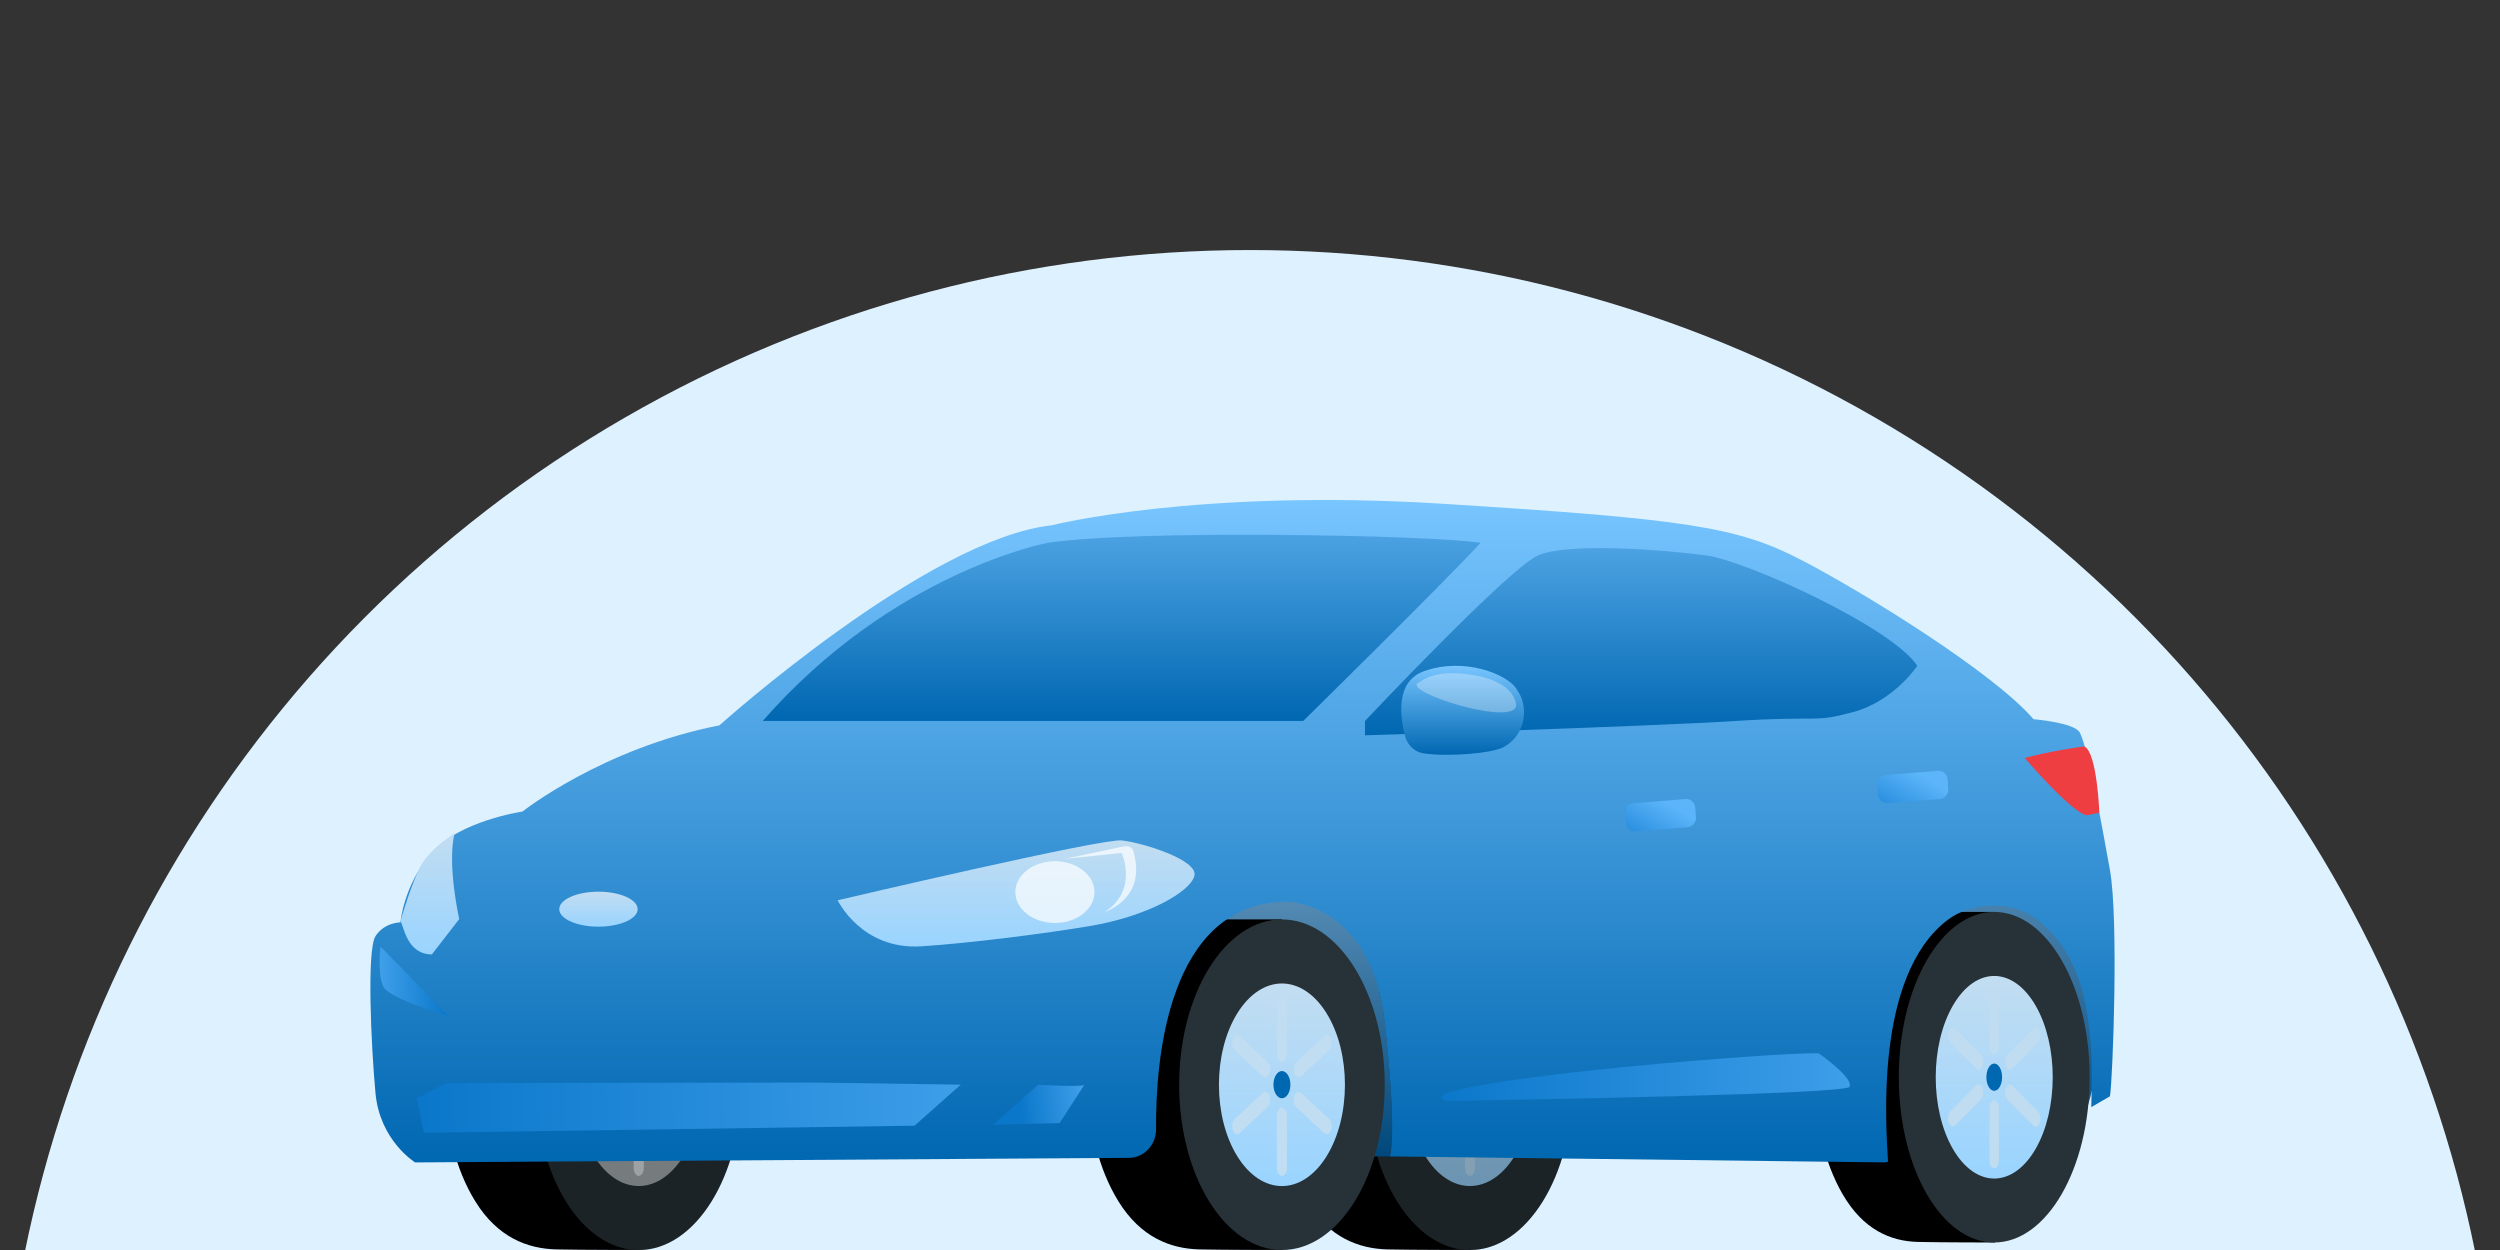 <svg width="240" height="120" viewBox="0 0 240 120" fill="none" xmlns="http://www.w3.org/2000/svg">
<rect x="0" y="0" width="240" height="120" fill="#333333" stroke="none"/>
<g clip-path="url(#clip0_10134_62176)">
<circle cx="120" cy="144.004" r="120" fill="#DEF1FF"/>
<path d="M141.192 119.997C141.192 119.997 135.567 119.997 133.221 119.943C130.412 119.88 127.567 118.777 125.437 115.348C121.583 109.154 121.583 99.105 125.437 92.91C127.364 89.811 131.074 88.262 133.6 88.262C136.125 88.262 141.121 88.262 141.121 88.262C144.971 94.464 145.047 113.803 141.192 119.997Z" fill="black"/>
<path d="M141.116 120.001C135.667 120.001 131.249 112.897 131.249 104.133C131.249 95.37 135.667 88.266 141.116 88.266C146.565 88.266 150.982 95.37 150.982 104.133C150.982 112.897 146.565 120.001 141.116 120.001Z" fill="#263238"/>
<path d="M141.116 113.858C137.775 113.858 135.067 109.503 135.067 104.13C135.067 98.758 137.775 94.402 141.116 94.402C144.456 94.402 147.164 98.758 147.164 104.13C147.164 109.503 144.456 113.858 141.116 113.858Z" fill="url(#paint0_linear_10134_62176)"/>
<g opacity="0.3">
<path d="M141.599 96.156V101.143C141.599 101.573 141.384 101.92 141.116 101.92H141.112C140.845 101.92 140.63 101.573 140.63 101.143V96.156C140.63 95.726 140.845 95.379 141.112 95.379H141.116C141.384 95.379 141.599 95.726 141.599 96.156Z" fill="white"/>
</g>
<g opacity="0.3">
<path d="M141.599 107.121V112.108C141.599 112.538 141.384 112.885 141.116 112.885H141.112C140.845 112.885 140.63 112.538 140.63 112.108V107.121C140.63 106.69 140.845 106.344 141.112 106.344H141.116C141.384 106.344 141.599 106.69 141.599 107.121Z" fill="white"/>
</g>
<g opacity="0.3">
<path d="M142.959 103.321C142.727 103.529 142.436 103.4 142.305 103.028C142.169 102.657 142.249 102.181 142.48 101.968L145.165 99.462C145.396 99.249 145.691 99.378 145.823 99.75C145.954 100.122 145.875 100.598 145.643 100.811L142.959 103.316C142.967 103.316 142.963 103.321 142.959 103.321Z" fill="white"/>
</g>
<g opacity="0.3">
<path d="M136.401 108.485C136.269 108.11 136.349 107.638 136.58 107.425L139.265 104.919C139.496 104.702 139.791 104.827 139.927 105.199C140.063 105.571 139.983 106.051 139.748 106.268L137.063 108.773C136.832 108.986 136.536 108.861 136.401 108.485Z" fill="white"/>
</g>
<g opacity="0.3">
<path d="M145.828 108.501C145.697 108.873 145.397 108.998 145.17 108.785L142.485 106.28C142.254 106.062 142.178 105.586 142.31 105.211C142.446 104.839 142.741 104.714 142.972 104.931L145.657 107.436C145.884 107.654 145.964 108.13 145.828 108.501Z" fill="white"/>
</g>
<g opacity="0.3">
<path d="M139.923 103.04C139.787 103.411 139.492 103.532 139.261 103.315L136.576 100.81C136.345 100.597 136.265 100.12 136.401 99.749C136.536 99.377 136.832 99.248 137.063 99.465L139.748 101.97C139.979 102.183 140.059 102.659 139.923 103.031C139.923 103.035 139.923 103.04 139.923 103.04Z" fill="white"/>
</g>
<path d="M141.114 102.82C141.565 102.82 141.928 103.405 141.928 104.127C141.928 104.85 141.565 105.434 141.114 105.434C140.664 105.434 140.301 104.85 140.301 104.127C140.301 103.409 140.664 102.82 141.114 102.82Z" fill="#263238"/>
<path opacity="0.3" d="M141.116 120.001C135.667 120.001 131.249 112.897 131.249 104.133C131.249 95.37 135.667 88.266 141.116 88.266C146.565 88.266 150.982 95.37 150.982 104.133C150.982 112.897 146.565 120.001 141.116 120.001Z" fill="black"/>
<path d="M111.085 111.006C111.085 111.006 108.966 86.43 123.613 86.43C123.613 86.43 131.628 86.526 132.917 98.004C134.206 109.481 133.376 111.006 133.376 111.006H111.085Z" fill="url(#paint1_linear_10134_62176)"/>
<path opacity="0.3" d="M111.085 111.006C111.085 111.006 108.966 86.43 123.613 86.43C123.613 86.43 131.628 86.526 132.917 98.004C134.206 109.481 133.376 111.006 133.376 111.006H111.085Z" fill="black"/>
<path d="M178.108 111.974C178.108 111.974 175.778 85.765 191.095 82.641C191.095 82.641 199.733 82.753 201.125 95.927C202.513 109.101 196.465 111.373 196.465 111.373L178.108 111.974Z" fill="url(#paint2_linear_10134_62176)"/>
<path opacity="0.3" d="M178.108 111.974C178.108 111.974 175.778 85.765 191.095 82.641C191.095 82.641 199.733 82.753 201.125 95.927C202.513 109.101 196.465 111.373 196.465 111.373L178.108 111.974Z" fill="black"/>
<path d="M191.513 119.278C191.513 119.278 186.291 119.278 184.112 119.224C181.507 119.161 178.866 118.058 176.883 114.629C173.304 108.435 173.304 98.386 176.883 92.192C178.67 89.093 182.117 87.543 184.459 87.543C186.805 87.543 191.441 87.543 191.441 87.543C195.024 93.741 195.092 113.08 191.513 119.278Z" fill="black"/>
<path d="M191.446 119.278C186.387 119.278 182.286 112.174 182.286 103.411C182.286 94.647 186.387 87.543 191.446 87.543C196.505 87.543 200.606 94.647 200.606 103.411C200.606 112.174 196.505 119.278 191.446 119.278Z" fill="#263238"/>
<path d="M195.419 110.293C193.224 114.09 189.67 114.09 187.475 110.293C185.281 106.496 185.281 100.336 187.475 96.539C189.67 92.742 193.224 92.742 195.419 96.539C197.609 100.336 197.609 106.492 195.419 110.293Z" fill="url(#paint3_linear_10134_62176)"/>
<path d="M191.896 95.437V100.424C191.896 100.854 191.696 101.201 191.449 101.201H191.445C191.197 101.201 190.998 100.854 190.998 100.424V95.437C190.998 95.007 191.197 94.66 191.445 94.66C191.692 94.66 191.896 95.007 191.896 95.437Z" fill="#C0DCF0"/>
<path d="M191.896 106.406V111.393C191.896 111.823 191.697 112.17 191.45 112.17H191.446C191.198 112.17 190.999 111.823 190.999 111.393V106.406C190.999 105.976 191.198 105.629 191.446 105.629C191.693 105.629 191.896 105.976 191.896 106.406Z" fill="#C0DCF0"/>
<path d="M193.162 102.598C192.947 102.807 192.676 102.677 192.556 102.306C192.432 101.934 192.504 101.458 192.719 101.245L195.213 98.739C195.428 98.526 195.703 98.656 195.823 99.027C195.947 99.399 195.871 99.875 195.655 100.088L193.166 102.594C193.166 102.594 193.162 102.594 193.162 102.598Z" fill="#C0DCF0"/>
<path d="M187.069 107.759C186.945 107.383 187.021 106.911 187.232 106.698L189.721 104.193C189.937 103.975 190.212 104.101 190.336 104.472C190.459 104.844 190.387 105.324 190.172 105.541L187.683 108.047C187.467 108.26 187.192 108.135 187.069 107.759Z" fill="#C0DCF0"/>
<path d="M195.824 107.786C195.7 108.158 195.425 108.283 195.209 108.07L192.716 105.565C192.501 105.348 192.429 104.872 192.553 104.496C192.676 104.124 192.951 103.999 193.167 104.216L195.656 106.722C195.875 106.939 195.947 107.411 195.824 107.786Z" fill="#C0DCF0"/>
<path d="M190.34 102.309C190.217 102.681 189.942 102.802 189.726 102.585L187.237 100.079C187.022 99.866 186.95 99.39 187.073 99.018C187.197 98.647 187.472 98.517 187.688 98.734L190.177 101.24C190.392 101.453 190.464 101.929 190.34 102.301C190.34 102.301 190.34 102.305 190.34 102.309Z" fill="#C0DCF0"/>
<path d="M191.446 102.102C191.865 102.102 192.2 102.686 192.2 103.409C192.2 104.131 191.861 104.716 191.446 104.716C191.027 104.716 190.692 104.131 190.692 103.409C190.692 102.686 191.031 102.102 191.446 102.102Z" fill="#0067B1"/>
<path d="M123.137 119.997C123.137 119.997 117.512 119.997 115.166 119.943C112.357 119.88 109.512 118.777 107.382 115.348C103.528 109.154 103.528 99.105 107.382 92.91C109.309 89.811 113.019 88.262 115.545 88.262C118.07 88.262 123.065 88.262 123.065 88.262C126.92 94.464 126.991 113.803 123.137 119.997Z" fill="black"/>
<path d="M123.066 120.001C117.617 120.001 113.2 112.897 113.2 104.133C113.2 95.37 117.617 88.266 123.066 88.266C128.516 88.266 132.933 95.37 132.933 104.133C132.933 112.897 128.516 120.001 123.066 120.001Z" fill="#263238"/>
<path d="M127.343 111.016C124.981 114.812 121.151 114.812 118.789 111.016C116.427 107.219 116.427 101.058 118.789 97.262C121.151 93.465 124.981 93.465 127.343 97.262C129.705 101.054 129.705 107.215 127.343 111.016Z" fill="url(#paint4_linear_10134_62176)"/>
<path d="M123.548 96.156V101.143C123.548 101.573 123.333 101.92 123.066 101.92H123.062C122.794 101.92 122.579 101.573 122.579 101.143V96.156C122.579 95.726 122.794 95.379 123.062 95.379H123.066C123.333 95.379 123.548 95.726 123.548 96.156Z" fill="#C1DDF1"/>
<path d="M123.548 107.121V112.108C123.548 112.538 123.333 112.885 123.066 112.885H123.062C122.794 112.885 122.579 112.538 122.579 112.108V107.121C122.579 106.69 122.794 106.344 123.062 106.344H123.066C123.333 106.344 123.548 106.69 123.548 107.121Z" fill="#C1DDF1"/>
<path d="M124.911 103.321C124.68 103.529 124.388 103.4 124.257 103.028C124.121 102.657 124.201 102.181 124.432 101.968L127.117 99.462C127.348 99.249 127.643 99.378 127.775 99.75C127.907 100.122 127.827 100.598 127.595 100.811L124.911 103.316C124.915 103.316 124.915 103.321 124.911 103.321Z" fill="#C1DDF1"/>
<path d="M118.351 108.485C118.219 108.11 118.299 107.638 118.531 107.425L121.215 104.919C121.447 104.702 121.742 104.827 121.877 105.199C122.013 105.571 121.933 106.051 121.698 106.268L119.013 108.773C118.782 108.986 118.483 108.861 118.351 108.485Z" fill="#C1DDF1"/>
<path d="M127.781 108.501C127.649 108.873 127.35 108.998 127.122 108.785L124.438 106.28C124.207 106.062 124.131 105.586 124.262 105.211C124.398 104.839 124.693 104.714 124.925 104.931L127.609 107.436C127.836 107.654 127.912 108.13 127.781 108.501Z" fill="#C1DDF1"/>
<path d="M121.872 103.04C121.736 103.411 121.441 103.532 121.21 103.315L118.525 100.81C118.294 100.597 118.214 100.12 118.35 99.749C118.485 99.377 118.78 99.248 119.012 99.465L121.696 101.97C121.928 102.183 122.007 102.659 121.872 103.031C121.872 103.035 121.872 103.04 121.872 103.04Z" fill="#C1DDF1"/>
<path d="M123.065 102.82C123.516 102.82 123.879 103.405 123.879 104.127C123.879 104.85 123.516 105.434 123.065 105.434C122.614 105.434 122.251 104.85 122.251 104.127C122.251 103.409 122.614 102.82 123.065 102.82Z" fill="#0067B1"/>
<path d="M61.396 119.997C61.396 119.997 55.77 119.997 53.424 119.943C50.615 119.88 47.771 118.777 45.64 115.348C41.786 109.154 41.786 99.105 45.64 92.91C47.567 89.811 51.278 88.262 53.803 88.262C56.329 88.262 61.324 88.262 61.324 88.262C65.174 94.464 65.25 113.803 61.396 119.997Z" fill="black"/>
<path d="M61.32 120.001C55.871 120.001 51.453 112.897 51.453 104.133C51.453 95.37 55.871 88.266 61.32 88.266C66.769 88.266 71.186 95.37 71.186 104.133C71.186 112.897 66.769 120.001 61.32 120.001Z" fill="#263238"/>
<path opacity="0.3" d="M61.32 120.001C55.871 120.001 51.453 112.897 51.453 104.133C51.453 95.37 55.871 88.266 61.32 88.266C66.769 88.266 71.186 95.37 71.186 104.133C71.186 112.897 66.769 120.001 61.32 120.001Z" fill="black"/>
<path opacity="0.4" d="M61.318 113.858C57.978 113.858 55.27 109.503 55.27 104.13C55.27 98.758 57.978 94.402 61.318 94.402C64.659 94.402 67.367 98.758 67.367 104.13C67.367 109.503 64.659 113.858 61.318 113.858Z" fill="white"/>
<g opacity="0.3">
<path d="M61.803 96.156V101.143C61.803 101.573 61.588 101.92 61.321 101.92H61.316C61.049 101.92 60.834 101.573 60.834 101.143V96.156C60.834 95.726 61.049 95.379 61.316 95.379H61.321C61.588 95.379 61.803 95.726 61.803 96.156Z" fill="white"/>
</g>
<g opacity="0.3">
<path d="M61.803 107.121V112.108C61.803 112.538 61.587 112.885 61.32 112.885H61.316C61.049 112.885 60.833 112.538 60.833 112.108V107.121C60.833 106.69 61.049 106.344 61.316 106.344H61.32C61.587 106.344 61.803 106.69 61.803 107.121Z" fill="white"/>
</g>
<g opacity="0.3">
<path d="M63.169 103.321C62.937 103.529 62.646 103.4 62.514 103.028C62.379 102.657 62.459 102.181 62.69 101.968L65.375 99.462C65.606 99.249 65.901 99.378 66.033 99.75C66.164 100.122 66.085 100.598 65.853 100.811L63.169 103.316C63.173 103.316 63.169 103.321 63.169 103.321Z" fill="white"/>
</g>
<g opacity="0.3">
<path d="M56.605 108.485C56.473 108.11 56.553 107.638 56.784 107.425L59.469 104.919C59.7 104.702 59.995 104.827 60.131 105.199C60.266 105.571 60.187 106.051 59.951 106.268L57.267 108.773C57.039 108.986 56.74 108.861 56.605 108.485Z" fill="white"/>
</g>
<g opacity="0.3">
<path d="M66.032 108.501C65.901 108.873 65.602 108.998 65.374 108.785L62.69 106.28C62.458 106.062 62.382 105.586 62.514 105.211C62.65 104.839 62.945 104.714 63.176 104.931L65.861 107.436C66.088 107.654 66.168 108.13 66.032 108.501Z" fill="white"/>
</g>
<g opacity="0.3">
<path d="M60.127 103.04C59.992 103.411 59.696 103.532 59.465 103.315L56.78 100.81C56.549 100.597 56.469 100.12 56.605 99.749C56.74 99.377 57.036 99.248 57.267 99.465L59.952 101.97C60.183 102.183 60.263 102.659 60.127 103.031C60.131 103.035 60.131 103.04 60.127 103.04Z" fill="white"/>
</g>
<path d="M61.319 102.82C61.769 102.82 62.132 103.405 62.132 104.127C62.132 104.85 61.769 105.434 61.319 105.434C60.868 105.434 60.505 104.85 60.505 104.127C60.509 103.409 60.872 102.82 61.319 102.82Z" fill="#263238"/>
<path d="M202.554 83.521C201.708 78.793 200.296 71.112 199.589 70.226C198.883 69.341 195.217 69.044 195.217 69.044C191.406 64.612 179.27 57.078 173.062 53.828C166.854 50.578 162.054 49.839 138.491 48.361C114.923 46.882 100.955 50.428 100.955 50.428C88.962 51.756 69.065 69.633 69.065 69.633C57.802 71.843 50.158 77.907 50.158 77.907C50.158 77.907 44.089 78.793 41.408 81.896C38.727 84.999 38.444 88.545 38.444 88.545C38.444 88.545 36.892 88.545 36.046 89.874C35.2 91.202 35.623 100.361 36.046 104.943C36.469 109.521 39.856 111.593 39.856 111.593L108.368 111.154H108.384C109.836 111.146 110.993 109.901 110.981 108.381C110.929 101.961 112.019 86.561 123.617 86.561C123.617 86.561 131.632 86.657 132.921 98.135C134.026 107.976 133.575 110.499 133.424 111.016L180.965 111.593L181.249 111.53C181.085 108.41 179.856 93.662 187.014 88.282C189.156 86.67 192.855 86.486 195.085 87.961C197.343 89.452 199.956 92.513 200.559 98.77C200.846 101.163 200.85 103.327 200.762 106.284L202.558 105.244C202.833 103.465 203.4 88.249 202.554 83.521Z" fill="url(#paint5_linear_10134_62176)"/>
<path d="M73.226 69.208H125.112C125.112 69.208 138.315 56.235 142.137 52.113C137.353 51.361 109.201 50.818 100.56 52.113C100.56 52.113 85.734 54.898 73.226 69.208Z" fill="url(#paint6_linear_10134_62176)"/>
<path d="M131.042 69.211C131.042 69.211 144.803 54.592 147.636 53.323C150.468 52.053 159.98 52.792 163.822 53.323C167.668 53.853 181.636 60.214 184.062 63.919C184.062 63.919 181.828 67.302 177.882 68.363C173.936 69.424 174.949 68.681 166.651 69.211C158.356 69.742 131.038 70.589 131.038 70.589V69.211H131.042Z" fill="url(#paint7_linear_10134_62176)"/>
<path d="M38.44 88.413C38.771 88.898 39.034 91.604 41.46 91.625L44.085 88.23C44.085 88.23 42.896 82.971 43.642 79.981C43.642 79.981 41.28 81.53 40.418 83.076C39.553 84.625 38.44 88.413 38.44 88.413Z" fill="url(#paint8_linear_10134_62176)"/>
<path d="M200.136 71.676C200.036 71.618 196.649 72.148 194.371 72.762C194.371 72.762 198.848 78.017 200.34 78.267L201.537 78.029C201.537 78.033 201.333 72.361 200.136 71.676Z" fill="#EF3E42"/>
<path d="M138.935 104.907C138.074 105.171 138.312 105.701 139.212 105.687C146.774 105.565 177.095 105.034 177.539 104.339C178.046 103.545 174.646 101.148 174.646 101.148C174.198 100.823 145.68 102.838 138.935 104.907Z" fill="url(#paint9_linear_10134_62176)"/>
<path d="M57.451 88.96C55.373 88.96 53.688 88.208 53.688 87.281C53.688 86.353 55.373 85.602 57.451 85.602C59.528 85.602 61.213 86.353 61.213 87.281C61.213 88.208 59.528 88.96 57.451 88.96Z" fill="url(#paint10_linear_10134_62176)"/>
<path d="M42.911 103.968C42.911 103.968 39.843 105.471 39.963 105.476C40.082 105.48 40.681 108.746 40.681 108.746L87.8 108.065L92.236 104.127L78.089 103.922L42.911 103.968Z" fill="url(#paint11_linear_10134_62176)"/>
<path d="M104.107 104.133C103.964 104.388 99.667 104.133 99.667 104.133L95.322 107.975L101.714 107.821L104.107 104.133Z" fill="url(#paint12_linear_10134_62176)"/>
<path d="M80.417 86.428C80.417 86.428 105.728 80.472 107.686 80.681C109.641 80.886 115.052 82.544 114.661 84.085C114.27 85.626 110.132 87.974 104.642 88.897C100.27 89.632 93.168 90.538 88.46 90.847C82.711 91.219 80.417 86.428 80.417 86.428Z" fill="url(#paint13_linear_10134_62176)"/>
<path d="M36.525 90.863C36.525 90.863 36.194 93.49 36.8 94.71C37.411 95.925 43.056 97.542 43.056 97.542L36.525 90.863Z" fill="url(#paint14_linear_10134_62176)"/>
<path opacity="0.7" d="M105.069 85.641C105.069 87.279 103.37 88.607 101.271 88.607C99.172 88.607 97.473 87.279 97.473 85.641C97.473 84.004 99.172 82.676 101.271 82.676C103.37 82.676 105.069 84.004 105.069 85.641Z" fill="white"/>
<path opacity="0.7" d="M102.228 82.448L107.682 81.885C107.682 81.885 109.306 85.447 106.074 87.531C106.074 87.531 110.056 86.304 108.843 81.885C108.767 81.496 108.596 81.095 107.678 81.296C107.387 81.362 102.228 82.448 102.228 82.448Z" fill="white"/>
<path d="M156.997 79.826L162.016 79.413C162.495 79.375 162.85 78.937 162.81 78.436L162.743 77.537C162.707 77.036 162.288 76.665 161.809 76.706L156.79 77.12C156.311 77.157 155.956 77.596 155.996 78.097L156.064 78.995C156.104 79.492 156.519 79.864 156.997 79.826Z" fill="url(#paint15_linear_10134_62176)"/>
<path d="M181.224 77.112L186.244 76.698C186.722 76.66 187.077 76.222 187.037 75.721L186.97 74.823C186.934 74.321 186.515 73.95 186.036 73.992L181.017 74.405C180.538 74.443 180.183 74.881 180.223 75.382L180.291 76.28C180.331 76.777 180.75 77.149 181.224 77.112Z" fill="url(#paint16_linear_10134_62176)"/>
<path d="M145.62 66.191C145.584 66.141 145.548 66.087 145.508 66.033C144.603 64.725 140.573 63.063 136.719 64.429C133.906 65.427 134.413 68.885 134.892 70.686C135.123 71.55 135.813 72.189 136.659 72.319C138.965 72.674 143.23 72.323 144.315 71.734C144.375 71.701 144.431 71.671 144.487 71.638C146.354 70.544 146.881 67.992 145.62 66.191Z" fill="url(#paint17_linear_10134_62176)"/>
<path opacity="0.3" d="M136.242 65.502C136.242 65.502 137.187 64.737 138.863 64.645C140.538 64.554 144.923 64.909 145.526 67.494C146.124 70.084 134.143 66.304 136.242 65.502Z" fill="white"/>
</g>
<defs>
<linearGradient id="paint0_linear_10134_62176" x1="141.116" y1="94.402" x2="141.116" y2="113.858" gradientUnits="userSpaceOnUse">
<stop stop-color="#C2DDF1"/>
<stop offset="1" stop-color="#99D4FF"/>
</linearGradient>
<linearGradient id="paint1_linear_10134_62176" x1="122.309" y1="86.43" x2="122.309" y2="111.006" gradientUnits="userSpaceOnUse">
<stop stop-color="#78C5FF"/>
<stop offset="1" stop-color="#0067B1"/>
</linearGradient>
<linearGradient id="paint2_linear_10134_62176" x1="189.657" y1="82.641" x2="189.657" y2="111.974" gradientUnits="userSpaceOnUse">
<stop stop-color="#78C5FF"/>
<stop offset="1" stop-color="#0067B1"/>
</linearGradient>
<linearGradient id="paint3_linear_10134_62176" x1="191.445" y1="93.691" x2="191.445" y2="113.141" gradientUnits="userSpaceOnUse">
<stop stop-color="#C2DDF1"/>
<stop offset="1" stop-color="#99D4FF"/>
</linearGradient>
<linearGradient id="paint4_linear_10134_62176" x1="123.066" y1="94.414" x2="123.066" y2="113.863" gradientUnits="userSpaceOnUse">
<stop stop-color="#C2DDF1"/>
<stop offset="1" stop-color="#99D4FF"/>
</linearGradient>
<linearGradient id="paint5_linear_10134_62176" x1="119.279" y1="48" x2="119.279" y2="111.593" gradientUnits="userSpaceOnUse">
<stop stop-color="#78C5FF"/>
<stop offset="1" stop-color="#0067B1"/>
</linearGradient>
<linearGradient id="paint6_linear_10134_62176" x1="107.681" y1="51.332" x2="107.681" y2="69.208" gradientUnits="userSpaceOnUse">
<stop stop-color="#4CA2E2"/>
<stop offset="1" stop-color="#0067B1"/>
</linearGradient>
<linearGradient id="paint7_linear_10134_62176" x1="157.55" y1="52.621" x2="157.55" y2="70.589" gradientUnits="userSpaceOnUse">
<stop stop-color="#4CA2E2"/>
<stop offset="1" stop-color="#0067B1"/>
</linearGradient>
<linearGradient id="paint8_linear_10134_62176" x1="41.262" y1="79.981" x2="41.262" y2="91.625" gradientUnits="userSpaceOnUse">
<stop stop-color="#C2DDF1"/>
<stop offset="1" stop-color="#99D4FF"/>
</linearGradient>
<linearGradient id="paint9_linear_10134_62176" x1="177.51" y1="104.57" x2="137.796" y2="104.948" gradientUnits="userSpaceOnUse">
<stop stop-color="#3D9EE9"/>
<stop offset="1" stop-color="#0B77CA"/>
</linearGradient>
<linearGradient id="paint10_linear_10134_62176" x1="57.451" y1="85.602" x2="57.451" y2="88.96" gradientUnits="userSpaceOnUse">
<stop stop-color="#C2DDF1"/>
<stop offset="1" stop-color="#99D4FF"/>
</linearGradient>
<linearGradient id="paint11_linear_10134_62176" x1="92.132" y1="107.547" x2="40.324" y2="108.16" gradientUnits="userSpaceOnUse">
<stop stop-color="#3D9EE9"/>
<stop offset="1" stop-color="#0B77CA"/>
</linearGradient>
<linearGradient id="paint12_linear_10134_62176" x1="104.09" y1="107.021" x2="98.138" y2="107.704" gradientUnits="userSpaceOnUse">
<stop stop-color="#3D9EE9"/>
<stop offset="1" stop-color="#0B77CA"/>
</linearGradient>
<linearGradient id="paint13_linear_10134_62176" x1="97.549" y1="80.676" x2="97.549" y2="90.868" gradientUnits="userSpaceOnUse">
<stop stop-color="#C2DDF1"/>
<stop offset="1" stop-color="#99D4FF"/>
</linearGradient>
<linearGradient id="paint14_linear_10134_62176" x1="36.709" y1="92.694" x2="43.11" y2="92.827" gradientUnits="userSpaceOnUse">
<stop stop-color="#3D9EE9"/>
<stop offset="1" stop-color="#0B77CA"/>
</linearGradient>
<linearGradient id="paint15_linear_10134_62176" x1="159.242" y1="76.608" x2="156.943" y2="80.601" gradientUnits="userSpaceOnUse">
<stop stop-color="#5CB5F9"/>
<stop offset="1" stop-color="#258BDD"/>
</linearGradient>
<linearGradient id="paint16_linear_10134_62176" x1="183.469" y1="73.893" x2="181.17" y2="77.886" gradientUnits="userSpaceOnUse">
<stop stop-color="#5CB5F9"/>
<stop offset="1" stop-color="#258BDD"/>
</linearGradient>
<linearGradient id="paint17_linear_10134_62176" x1="140.413" y1="63.918" x2="140.413" y2="72.461" gradientUnits="userSpaceOnUse">
<stop stop-color="#78C5FF"/>
<stop offset="1" stop-color="#0067B1"/>
</linearGradient>
<clipPath id="clip0_10134_62176">
<rect width="240" height="120" fill="white"/>
</clipPath>
</defs>
</svg>

